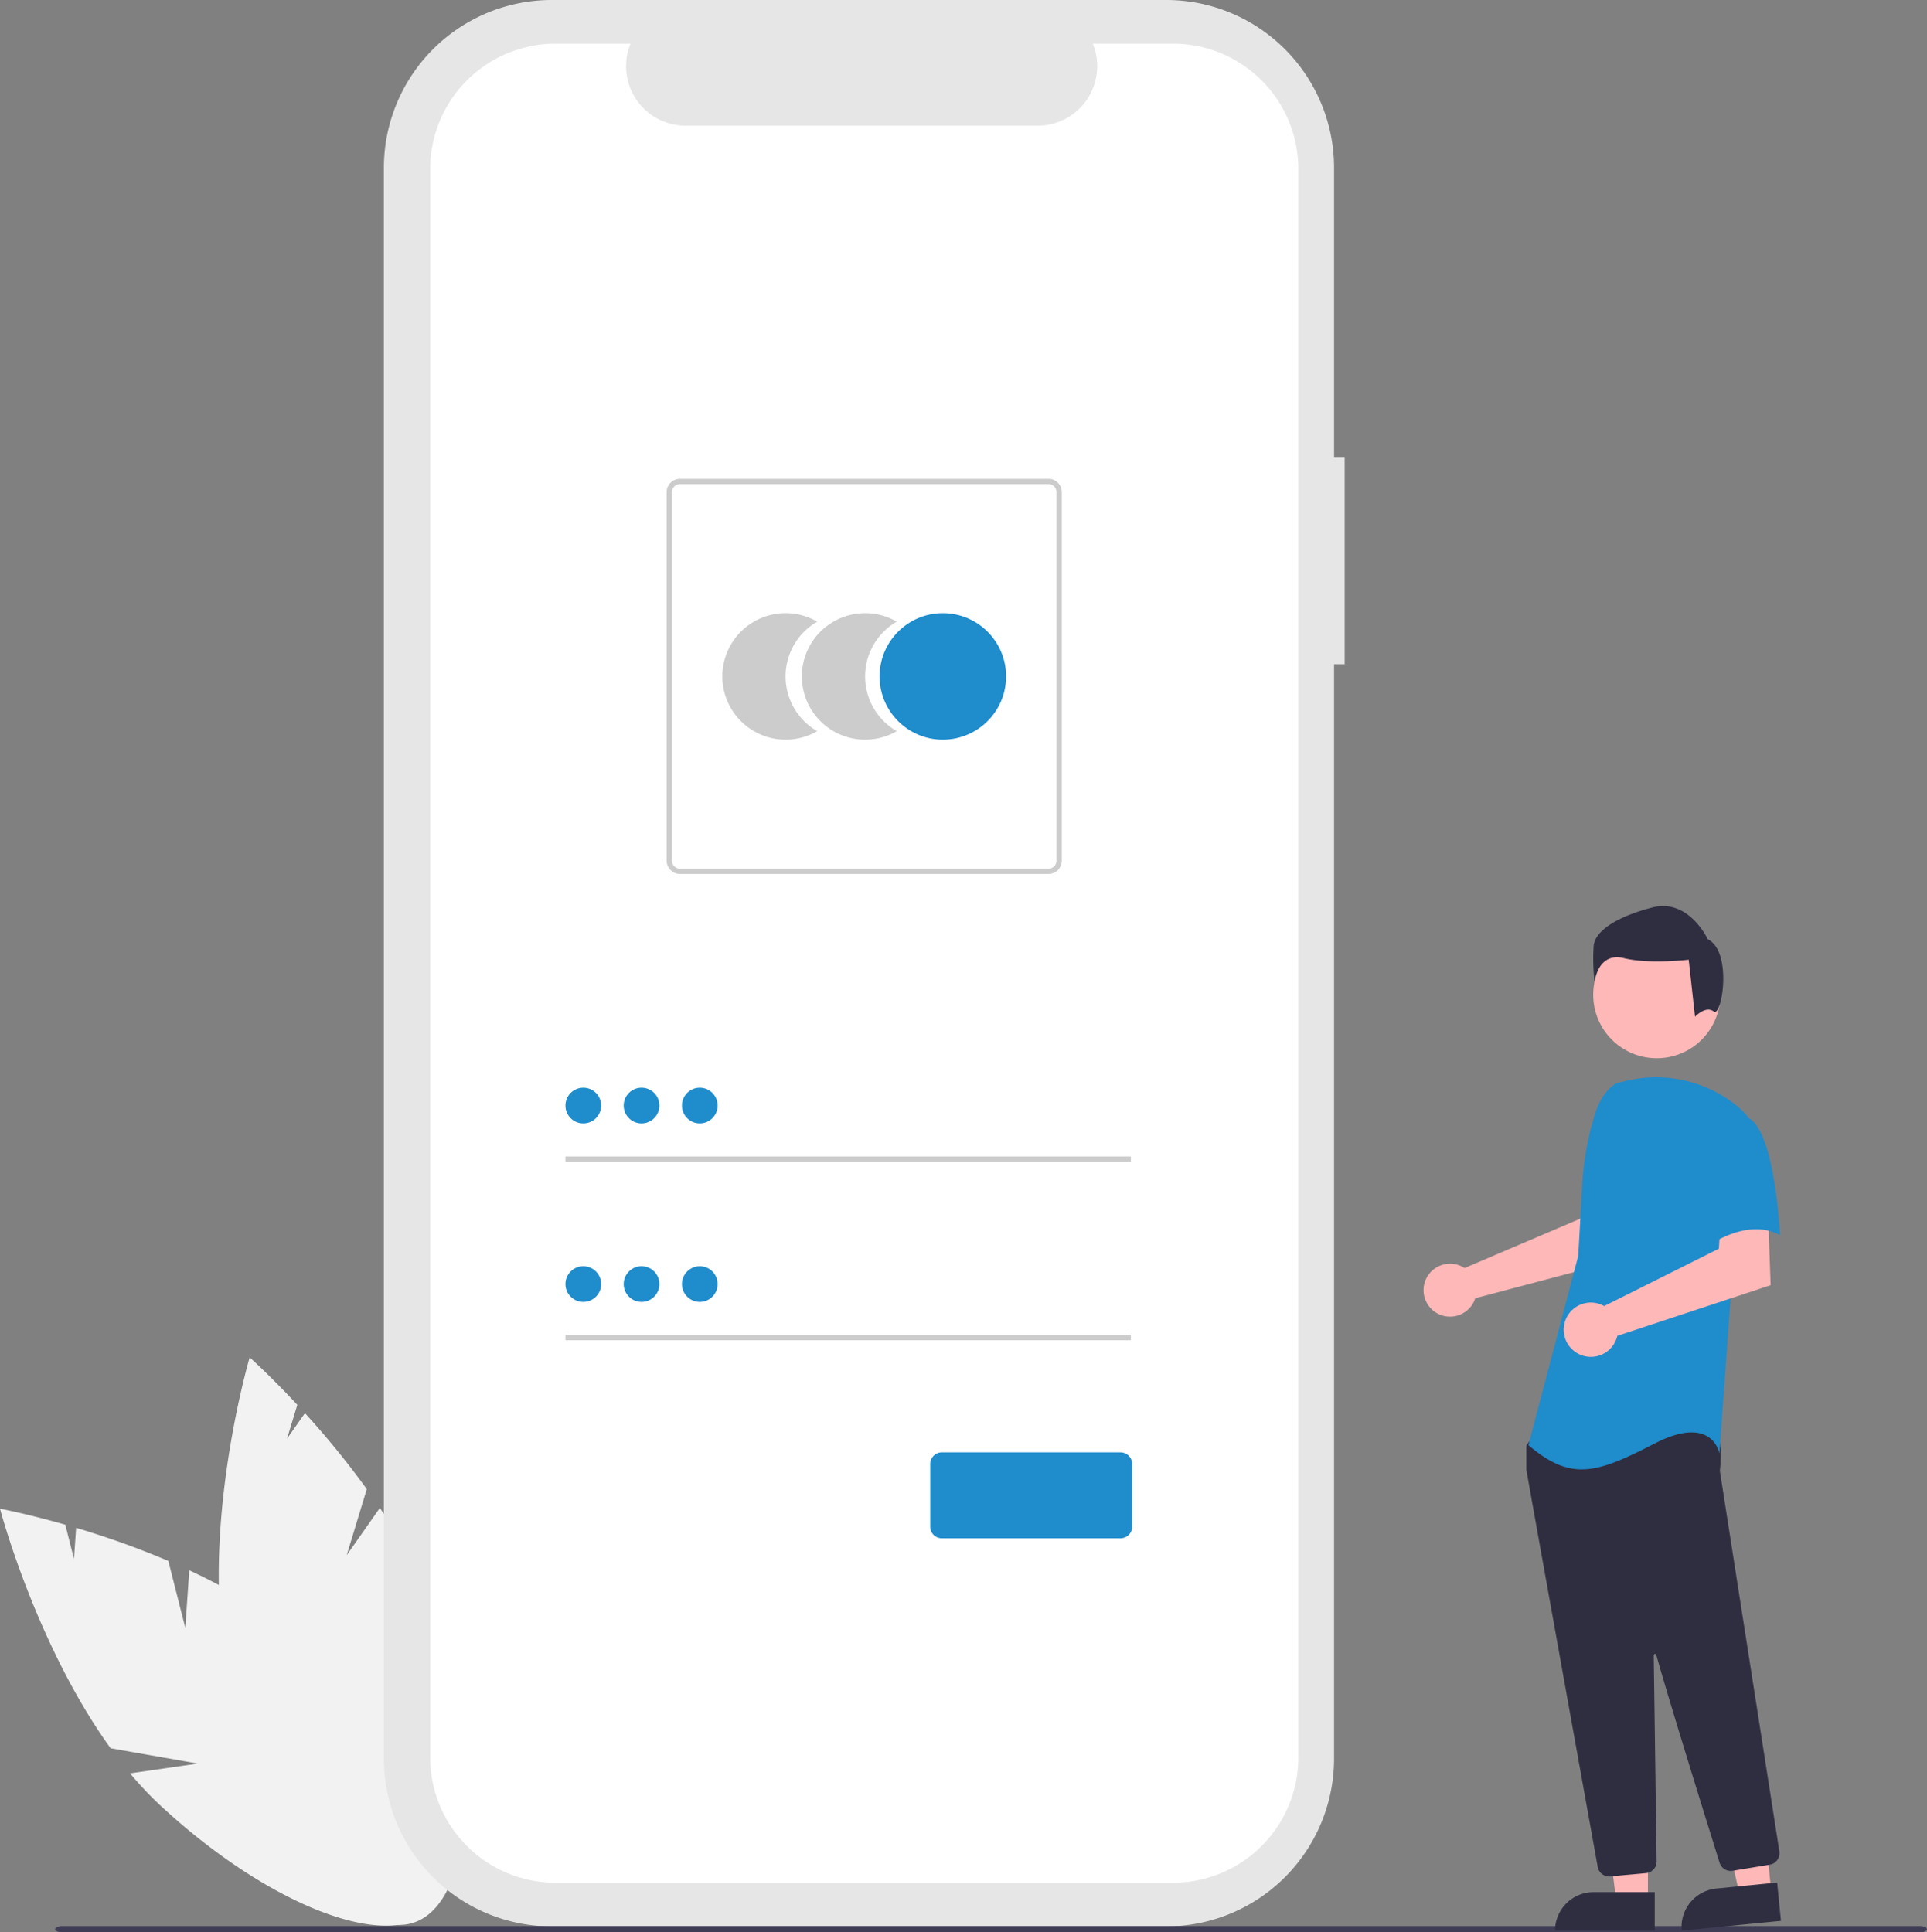 <svg xmlns="http://www.w3.org/2000/svg" width="744.848" height="747.077" data-name="Layer 1"><rect width="100%" height="100%" fill="#808080" stroke="none"/><path fill="#f2f2f2" d="m71.629 629.347-6.56-25.872a335.967 335.967 0 0 0-35.643-12.788l-.828 12.024-3.358-13.247C10.219 585.17 0 583.281 0 583.281s13.8 52.489 42.754 92.617l33.734 5.926-26.207 3.779A135.926 135.926 0 0 0 62 698.025c42.115 39.092 89.024 57.028 104.773 40.06s-5.625-62.412-47.74-101.5c-13.056-12.119-29.457-21.844-45.875-29.5Z" data-name="Path 1"/><path fill="#f2f2f2" d="m134.015 601.245 7.758-25.538a335.94 335.94 0 0 0-23.9-29.371l-6.924 9.865 3.972-13.076c-10.641-11.436-18.412-18.335-18.412-18.335s-15.315 52.067-11.275 101.384l25.815 22.51-24.392-10.312a135.919 135.919 0 0 0 3.614 16.694c15.846 55.234 46.731 94.835 68.983 88.451s27.446-56.335 11.6-111.569c-4.912-17.123-13.926-33.926-24.023-48.965Z" data-name="Path 2"/><path fill="#e6e6e6" d="M519.751 176.983h-4.092v-112.1A64.883 64.883 0 0 0 450.776 0H213.269a64.883 64.883 0 0 0-64.883 64.883v615a64.883 64.883 0 0 0 64.883 64.883h237.507a64.883 64.883 0 0 0 64.882-64.883V256.778h4.092Z" data-name="Path 22"/><path fill="#fff" d="M453.394 16.874h-31a23.02 23.02 0 0 1-21.316 31.714H265.013a23.02 23.02 0 0 1-21.314-31.714h-28.956a48.454 48.454 0 0 0-48.454 48.454v614.107a48.454 48.454 0 0 0 48.454 48.454h238.651a48.454 48.454 0 0 0 48.454-48.454V65.327a48.454 48.454 0 0 0-48.454-48.453Z" data-name="Path 23"/><path fill="#ccc" d="M303.658 261.503a24.437 24.437 0 0 1 12.23-21.174 24.45 24.45 0 1 0 0 42.345 24.434 24.434 0 0 1-12.23-21.171Z" data-name="Path 6"/><path fill="#ccc" d="M334.395 261.503a24.436 24.436 0 0 1 12.23-21.174 24.45 24.45 0 1 0 0 42.345 24.434 24.434 0 0 1-12.23-21.171Z" data-name="Path 7"/><circle cx="364.434" cy="261.502" r="24.45" fill="#1f8ccc" data-name="Ellipse 1"/><path fill="#ccc" d="M405.296 337.869h-142.5a5.123 5.123 0 0 1-5.117-5.117v-142.5a5.123 5.123 0 0 1 5.117-5.117h142.5a5.123 5.123 0 0 1 5.117 5.117v142.5a5.123 5.123 0 0 1-5.117 5.117Zm-142.5-150.686a3.073 3.073 0 0 0-3.07 3.07v142.5a3.073 3.073 0 0 0 3.07 3.07h142.5a3.073 3.073 0 0 0 3.07-3.07v-142.5a3.073 3.073 0 0 0-3.07-3.07Z" data-name="Path 8"/><path fill="#ccc" d="M218.562 447.102h218.552v2.047H218.562z" data-name="Rectangle 1"/><circle cx="225.464" cy="427.42" r="6.902" fill="#1f8ccc" data-name="Ellipse 2"/><path fill="#ccc" d="M218.562 516.118h218.552v2.047H218.562z" data-name="Rectangle 2"/><circle cx="225.464" cy="496.437" r="6.902" fill="#1f8ccc" data-name="Ellipse 3"/><path fill="#1f8ccc" d="M433.114 594.71h-69.068a4.505 4.505 0 0 1-4.5-4.5v-24.208a4.505 4.505 0 0 1 4.5-4.5h69.068a4.505 4.505 0 0 1 4.5 4.5v24.208a4.505 4.505 0 0 1-4.5 4.5Z"/><circle cx="247.978" cy="427.42" r="6.902" fill="#1f8ccc" data-name="Ellipse 7"/><circle cx="270.492" cy="427.42" r="6.902" fill="#1f8ccc" data-name="Ellipse 8"/><circle cx="247.978" cy="496.437" r="6.902" fill="#1f8ccc" data-name="Ellipse 9"/><circle cx="270.492" cy="496.437" r="6.902" fill="#1f8ccc" data-name="Ellipse 10"/><path fill="#3f3d56" d="M742.066 747.077H24.08c-1.537 0-2.782-.546-2.782-1.218s1.245-1.219 2.782-1.219h717.986c1.536 0 2.782.546 2.782 1.219s-1.246 1.218-2.782 1.218Z" data-name="Path 88"/><path fill="#ffb8b8" d="M564.677 489.461a10.094 10.094 0 0 1 1.41.788l44.853-19.143 1.6-11.816 17.922-.11-1.059 27.099-59.2 15.656a10.608 10.608 0 0 1-.447 1.208 10.235 10.235 0 1 1-5.08-13.682ZM636.98 735.021h-12.26l-5.832-47.288 18.094.001-.002 47.287z"/><path fill="#2f2e41" d="M615.963 731.518h23.644v14.887h-38.531a14.887 14.887 0 0 1 14.887-14.887Z"/><path fill="#ffb8b8" d="m684.66 731.557-12.201 1.202-10.441-46.488 18.007-1.774 4.635 47.06z"/><path fill="#2f2e41" d="m663.401 730.131 23.53-2.318 1.46 14.816-38.346 3.776a14.887 14.887 0 0 1 13.356-16.274Z"/><circle cx="640.393" cy="384.574" r="24.561" fill="#ffb8b8"/><path fill="#2f2e41" d="M621.98 725.458a4.47 4.47 0 0 1-4.415-3.697c-6.345-35.226-27.088-150.406-27.584-153.596a1.427 1.427 0 0 1-.015-.222v-8.588a1.489 1.489 0 0 1 .279-.872l2.74-3.838a1.478 1.478 0 0 1 1.144-.625c15.622-.732 66.784-2.878 69.256.21 2.482 3.103 1.605 12.506 1.404 14.36l.01.193 22.985 146.995a4.512 4.512 0 0 1-3.715 5.135l-14.356 2.365a4.521 4.521 0 0 1-5.026-3.092c-4.44-14.189-19.329-61.918-24.489-80.387a.5.5 0 0 0-.98.138c.258 17.606.88 62.524 1.095 78.038l.024 1.67a4.518 4.518 0 0 1-4.093 4.537l-13.844 1.257c-.14.013-.281.019-.42.019Z"/><path fill="#1f8ccc" d="M624.805 418.792c-4.286 2.548-6.851 7.23-8.323 11.995a113.681 113.681 0 0 0-4.884 27.16l-1.556 27.6-19.255 73.17c16.689 14.12 26.315 10.911 48.78-.639s25.033 3.851 25.033 3.851l4.492-62.258 6.419-68.032a30.164 30.164 0 0 0-4.862-4.675 49.658 49.658 0 0 0-42.442-8.995Z" data-name="Path 99"/><path fill="#ffb8b8" d="M618.55 504.239a10.526 10.526 0 0 1 1.501.704l44.349-22.197.736-12.026 18.293-1.261.98 27.412-59.265 19.6a10.496 10.496 0 1 1-6.593-12.232Z"/><path fill="#1f8ccc" d="M675.19 431.95c10.911 3.851 12.833 45.574 12.833 45.574-12.837-7.06-28.241 4.493-28.241 4.493s-3.21-10.912-7.06-25.032a24.53 24.53 0 0 1 5.134-23.107s6.422-5.781 17.334-1.928Z" data-name="Path 101"/><path fill="#2f2e41" d="M662.415 391.069c-3.06-2.448-7.235 2.002-7.235 2.002l-2.448-22.034s-15.301 1.833-25.094-.611-11.322 8.875-11.322 8.875a78.58 78.58 0 0 1-.306-13.771c.611-5.509 8.568-11.017 22.645-14.69s21.42 12.242 21.42 12.242c9.794 4.895 5.4 30.435 2.34 27.987Z" data-name="Path 102"/></svg>